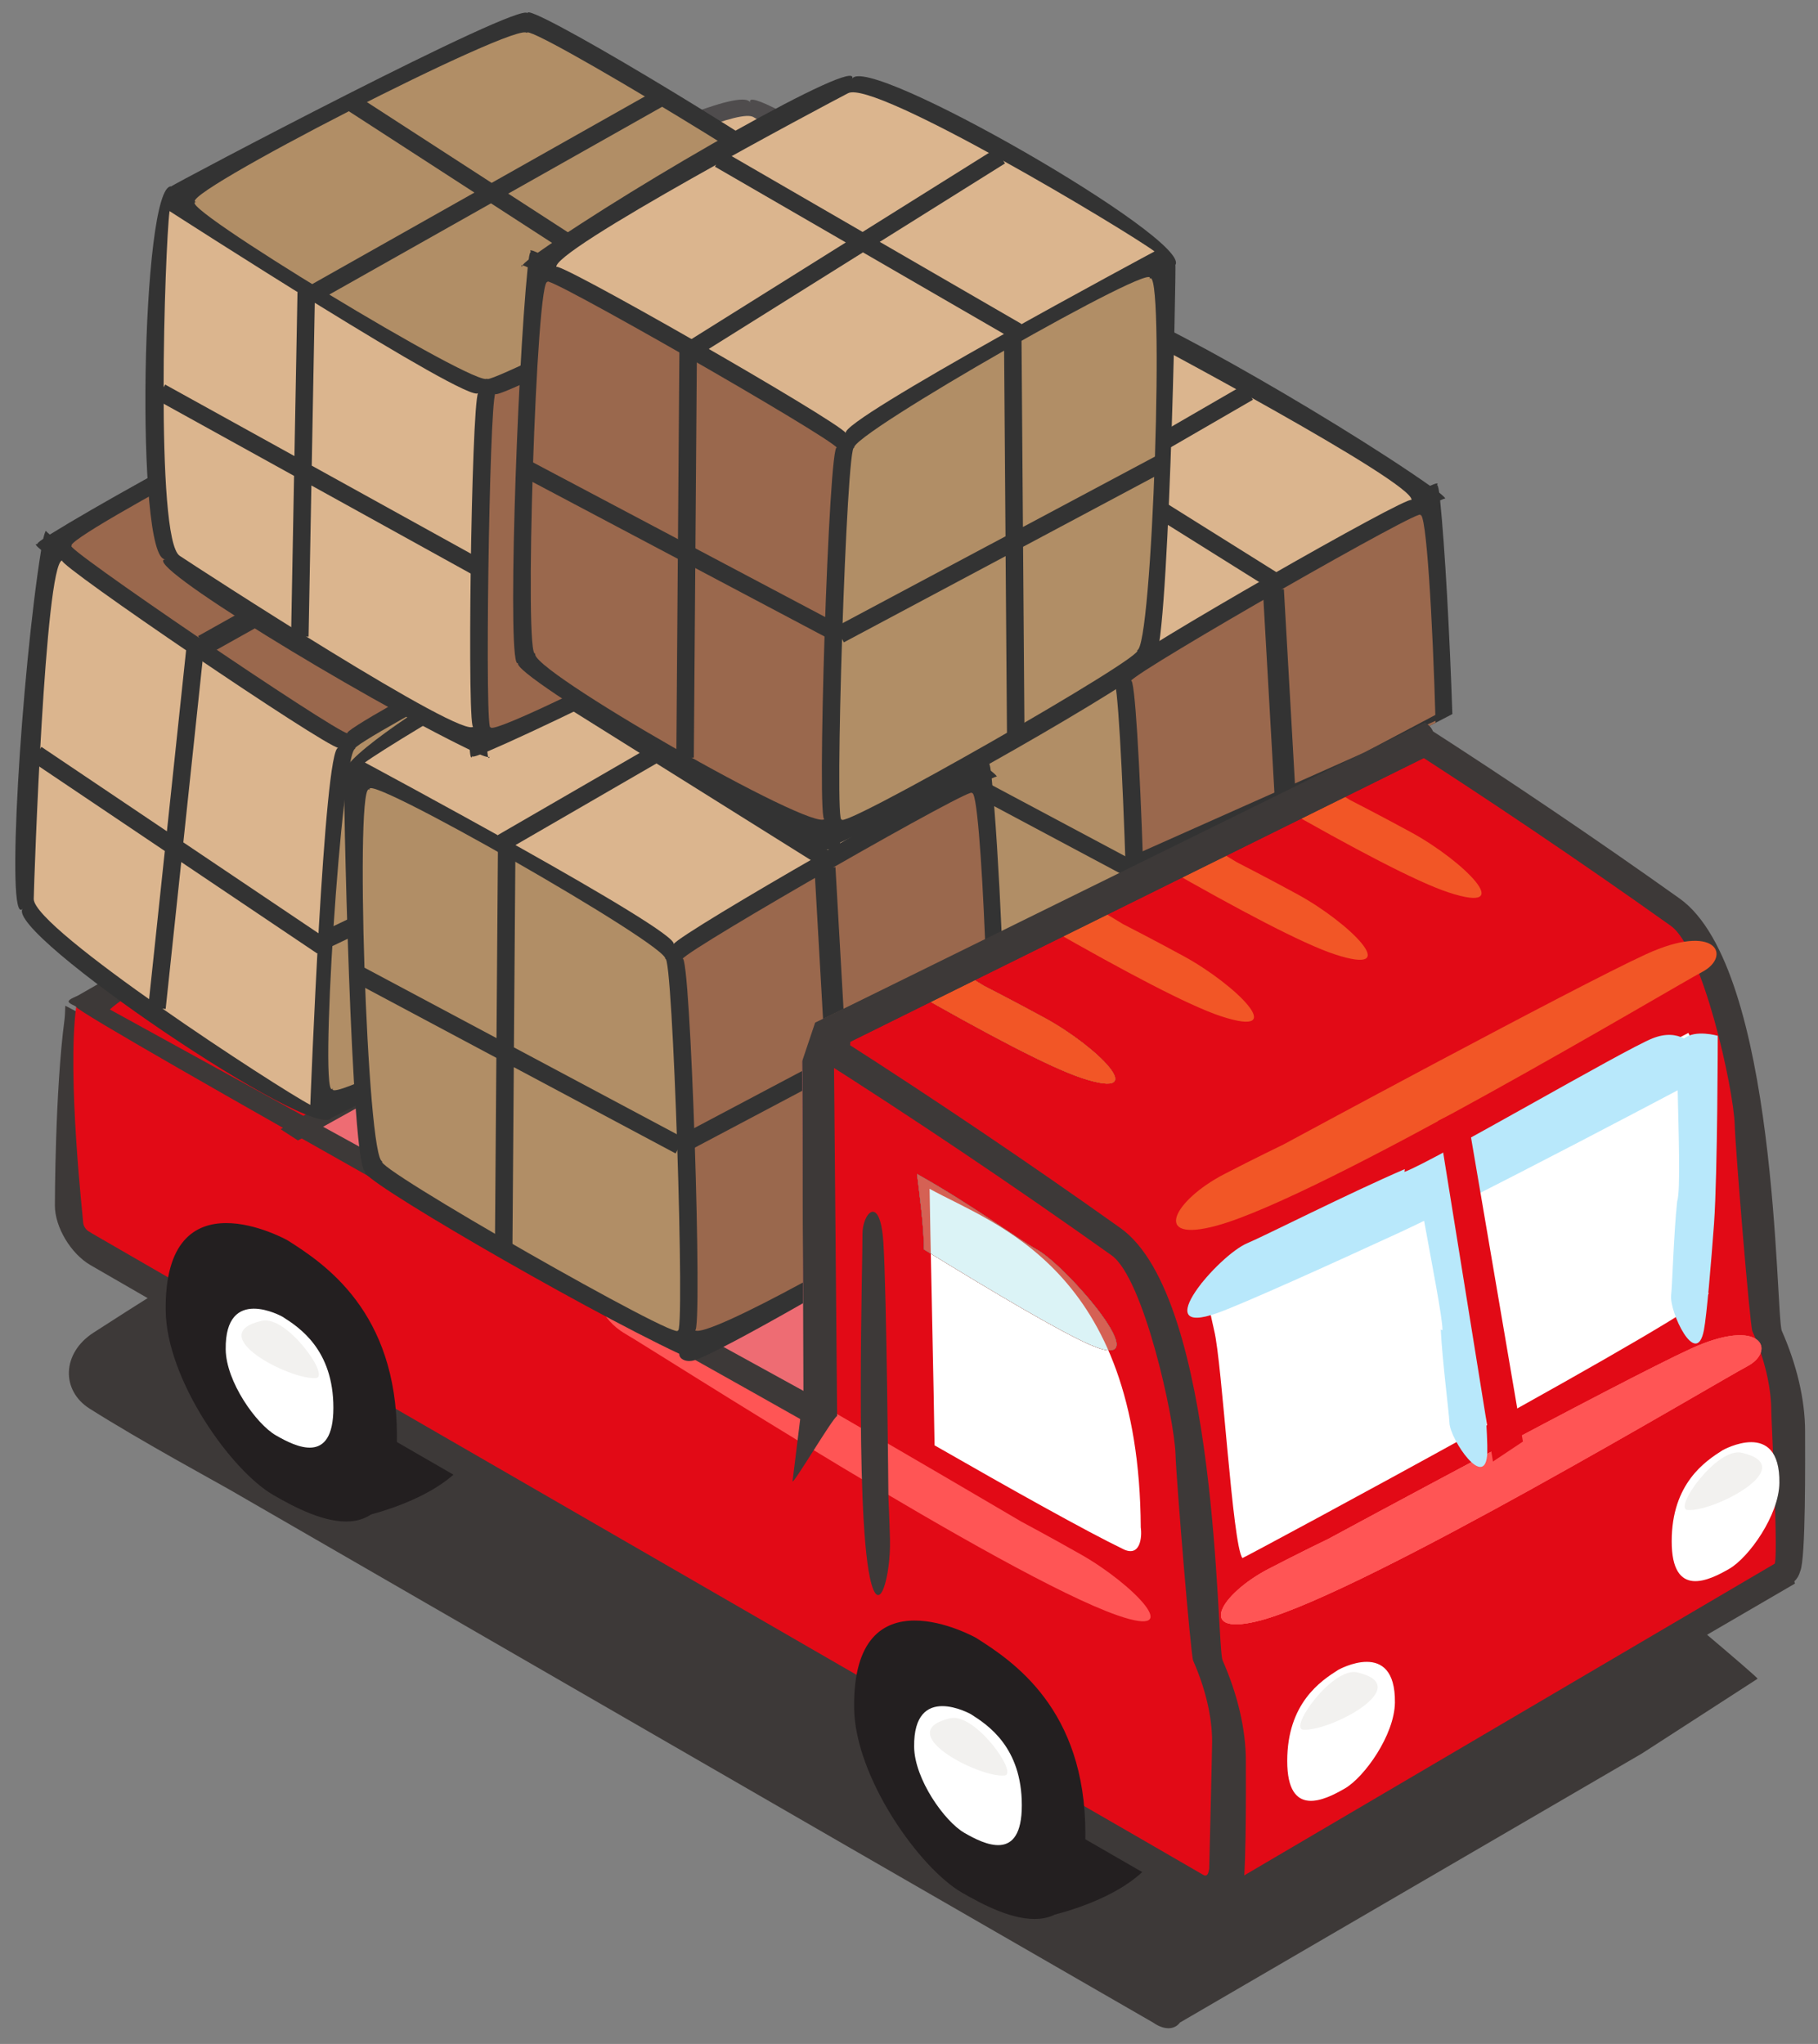 <?xml version="1.0" encoding="UTF-8" standalone="no"?>
<!-- Created with Inkscape (http://www.inkscape.org/) -->
<svg xmlns:dc="http://purl.org/dc/elements/1.1/" xmlns:cc="http://creativecommons.org/ns#" xmlns:rdf="http://www.w3.org/1999/02/22-rdf-syntax-ns#" xmlns:svg="http://www.w3.org/2000/svg" xmlns="http://www.w3.org/2000/svg" xmlns:sodipodi="http://sodipodi.sourceforge.net/DTD/sodipodi-0.dtd" xmlns:inkscape="http://www.inkscape.org/namespaces/inkscape" viewBox="0 0 67.204 75.563" id="svg15286" version="1.1" inkscape:version="0.91+devel+osxmenu r12859" sodipodi:docname="truck.svg">
  <rect x="0" y="0" width="67.204" height="75.563" fill="#808080" stroke="none"/>
  <defs id="defs15288">
    <clipPath id="clipPath40" clipPathUnits="userSpaceOnUse">
      <path style="clip-rule:evenodd" inkscape:connector-curvature="0" id="path42" d="m 1996.657,1990.216 c 1.907,-1.024 8.076,-8.129 3.441,-6.108 -1.915,0.835 -6.221,3.384 -10.617,6.09 -0.038,1.726 -0.303,3.571 -0.452,4.828 3.621,-2.031 6.554,-4.232 7.628,-4.81 z"/>
    </clipPath>
    <clipPath id="clipPath62" clipPathUnits="userSpaceOnUse">
      <path style="clip-rule:evenodd" inkscape:connector-curvature="0" id="path64" d="m 1970.352,1984.818 c -1.535,0.886 -2.425,2.847 -0.293,2.338 l 9.854,-5.172 c 7.043,-4.039 15.772,-9.183 15.772,-9.183 0,0 1.891,-1.008 3.865,-2.131 3.266,-1.859 6.762,-5.422 2.301,-3.873 -7.157,2.486 -29.589,16.918 -31.498,18.02 z"/>
    </clipPath>
    <clipPath id="clipPath72" clipPathUnits="userSpaceOnUse">
      <path style="clip-rule:evenodd" inkscape:connector-curvature="0" id="path74" d="m 2042.124,1982.727 c -1.884,-0.995 -24.292,-14.384 -31.057,-16.231 -4.217,-1.151 -2.75,1.617 0.469,3.288 1.946,1.01 3.796,1.9 3.796,1.9 0,0 18.643,10.083 23.18,12.166 4.537,2.083 5.496,-0.128 3.612,-1.123 z"/>
    </clipPath>
    <clipPath id="clipPath94" clipPathUnits="userSpaceOnUse">
      <path style="clip-rule:evenodd" inkscape:connector-curvature="0" id="path96" d="m 1992.842,2008.316 2.078,-1.261 c 0,0 1.908,-0.975 3.901,-2.063 3.299,-1.801 6.855,-5.303 2.368,-3.832 -2.03,0.666 -6.162,2.853 -11.092,5.675 l 2.745,1.481 z"/>
    </clipPath>
    <clipPath id="clipPath116" clipPathUnits="userSpaceOnUse">
      <path style="clip-rule:evenodd" inkscape:connector-curvature="0" id="path118" d="m 2000.147,2012.258 2.05,-1.244 c 0,0 1.908,-0.975 3.901,-2.063 3.298,-1.801 6.855,-5.303 2.368,-3.832 -2.026,0.664 -6.146,2.845 -11.063,5.658 l 2.744,1.481 z"/>
    </clipPath>
    <clipPath id="clipPath126" clipPathUnits="userSpaceOnUse">
      <path style="clip-rule:evenodd" inkscape:connector-curvature="0" id="path128" d="m 2007.451,2016.2 2.021,-1.227 c 0,0 1.908,-0.975 3.901,-2.063 3.298,-1.801 6.855,-5.303 2.368,-3.832 -2.022,0.663 -6.13,2.836 -11.034,5.641 l 2.743,1.48 z"/>
    </clipPath>
    <clipPath id="clipPath138" clipPathUnits="userSpaceOnUse">
      <path style="clip-rule:evenodd" inkscape:connector-curvature="0" id="path140" d="m 2014.756,2020.143 1.993,-1.21 c 0,0 1.908,-0.975 3.901,-2.063 3.298,-1.801 6.855,-5.303 2.368,-3.832 -2.018,0.662 -6.113,2.827 -11.004,5.625 l 2.742,1.48 z"/>
    </clipPath>
    <clipPath id="clipPath150" clipPathUnits="userSpaceOnUse">
      <path style="clip-rule:evenodd" inkscape:connector-curvature="0" id="path152" d="m 2038.309,1973.536 c -0.931,0.083 1.881,4.029 3.461,3.664 3.826,-0.882 -1.808,-3.812 -3.461,-3.664 z"/>
    </clipPath>
    <clipPath id="clipPath162" clipPathUnits="userSpaceOnUse">
      <path style="clip-rule:evenodd" inkscape:connector-curvature="0" id="path164" d="m 2013.721,1959.486 c -0.931,0.083 1.881,4.029 3.461,3.664 3.826,-0.882 -1.808,-3.812 -3.461,-3.664 z"/>
    </clipPath>
    <clipPath id="clipPath176" clipPathUnits="userSpaceOnUse">
      <path style="clip-rule:evenodd" inkscape:connector-curvature="0" id="path178" d="m 1950.593,1981.976 c -1.653,-0.147 -7.287,2.782 -3.461,3.665 1.58,0.364 4.392,-3.581 3.461,-3.665 z"/>
    </clipPath>
    <clipPath id="clipPath190" clipPathUnits="userSpaceOnUse">
      <path style="clip-rule:evenodd" inkscape:connector-curvature="0" id="path192" d="m 1994.621,1956.553 c -1.653,-0.147 -7.287,2.782 -3.461,3.665 1.58,0.365 4.392,-3.581 3.461,-3.665 z"/>
    </clipPath>
    <clipPath id="clipPath200" clipPathUnits="userSpaceOnUse">
      <path style="clip-rule:evenodd" inkscape:connector-curvature="0" id="path202" d="m 2039.25,2007.954 c -1.884,-0.995 -24.292,-14.384 -31.057,-16.231 -4.217,-1.151 -2.75,1.617 0.469,3.288 1.946,1.01 3.796,1.9 3.796,1.9 0,0 18.643,10.083 23.18,12.166 4.537,2.083 5.496,-0.128 3.612,-1.123 z"/>
    </clipPath>
    <clipPath id="clipPath216" clipPathUnits="userSpaceOnUse">
      <path inkscape:connector-curvature="0" id="path218" d="m 2036.079,2003.707 c 0.837,0.33 1.495,0.254 2.007,-0.012 0.725,0.59 2.154,0.171 2.154,0.171 0,0 -0.01,-8.755 -0.238,-12.006 -0.185,-2.487 -0.467,-5.886 -0.648,-6.82 -0.484,-2.508 -2.227,1.185 -2.096,2.245 0.074,0.597 0.166,3.956 0.384,5.981 0.231,0.693 0.089,4.459 0.034,7.116 -3.098,-1.637 -9.193,-4.84 -13.825,-7.165 0.425,-2.82 1.043,-7.086 1.223,-9.156 0.206,-2.485 0.459,-5.886 0.427,-6.837 -0.086,-2.553 -2.385,0.823 -2.421,1.89 -0.021,0.602 -0.455,3.933 -0.556,5.967 l 0.111,-0.047 c 0.01,0.76 -0.706,4.389 -1.176,6.999 -0.576,-0.28 -1.102,-0.532 -1.566,-0.747 -4.21,-1.94 -9.986,-4.556 -11.66,-5.152 -4.493,-1.599 0.081,3.703 1.919,4.468 1.036,0.431 6.588,3.24 10.072,4.738 l -0.02,-0.179 c 1.97,0.741 14.047,7.826 15.874,8.546 z"/>
    </clipPath>
  </defs>
  <sodipodi:namedview id="base" pagecolor="#ffffff" bordercolor="#666666" borderopacity="1.0" inkscape:pageopacity="0.0" inkscape:pageshadow="2" inkscape:zoom="0.35" inkscape:cx="127" inkscape:cy="142.79626" inkscape:document-units="mm" inkscape:current-layer="layer1" showgrid="false" fit-margin-top="2" fit-margin-left="2" fit-margin-right="2" fit-margin-bottom="2" inkscape:window-width="960" inkscape:window-height="600" inkscape:window-x="0" inkscape:window-y="23" inkscape:window-maximized="0"/>
  <g inkscape:label="Capa 1" inkscape:groupmode="layer" id="layer1" transform="translate(-72.231,-111.052)">
    <g inkscape:export-ydpi="90" inkscape:export-xdpi="90" inkscape:export-filename="/Volumes/Depot/lloc web/img/logo.png" transform="matrix(0.578,0,0,-0.578,-65.553,392.027)" inkscape:label="Sin Título-1" id="g3806">
      <g id="g3808">
        <path inkscape:connector-curvature="0" id="path3811" style="fill:#e20a16;fill-opacity:1;fill-rule:evenodd;stroke:none" d="m 283.842,442.978 c 0.185,0.741 24.435,-13.813 24.435,-13.813 0,0 0.406,0.205 1.006,-0.109 0.6,-0.314 -0.107,-14.664 -0.107,-14.664 l -26.085,14.543 0.751,14.043 z"/>
        <path inkscape:connector-curvature="0" id="path3813" style="fill:#ee6c73;fill-opacity:1;fill-rule:evenodd;stroke:none" d="m 257.499,413.836 c 0.185,0.741 26.035,15.199 26.035,15.199 0,0 11.519,-6.737 12.119,-7.051 0.6,-0.314 -5.368,-26.299 -5.368,-26.299 l -32.785,18.15 z"/>
        <path inkscape:connector-curvature="0" id="path3815" style="fill:#e20a16;fill-opacity:1;fill-rule:evenodd;stroke:none" d="m 244.347,421.799 c 0.185,0.741 37.845,21.91 37.845,21.91 0,0 0.406,0.205 1.006,-0.109 0.6,-0.314 -0.107,-14.664 -0.107,-14.664 l -25.591,-15.099 -13.152,7.963 z"/>
        <path inkscape:connector-curvature="0" id="path3817" style="fill:#3d3938;fill-opacity:1;fill-rule:nonzero;stroke:none" d="m 283.104,444.849 c 0.044,-0.902 -1.008,-0.932 -0.912,-1.141 0.236,-0.852 38.889,-22.603 38.96,-22.553 l 1.993,1.185 -37.853,21.688 -2.188,0.82 z"/>
        <path inkscape:connector-curvature="0" id="path3819" style="fill:#3d3938;fill-opacity:1;fill-rule:nonzero;stroke:none" d="m 258.82,408.762 c 10e-5,-0.821 26.247,-18.563 49.545,-24.637 18.668,-4.866 17.008,16.623 16.875,16.334 -0.063,-0.228 25.689,-21.586 25.546,-21.715 l -7.39,-4.777 -29.553,-17.214 c -0.312,-0.421 -0.881,-0.495 -1.532,-0.118 -0.065,0.037 -0.129,0.078 -0.191,0.122 l -19.282,11.115 -39.805,22.984 c -0.672,0.393 -5.566,3.042 -8.924,5.166 -1.821,1.152 -1.782,3.539 0.245,4.853 5.199,3.371 14.467,9.12 14.467,7.886 z"/>
        <path inkscape:connector-curvature="0" id="path3821" style="fill:#3d3938;fill-opacity:1;fill-rule:nonzero;stroke:none" d="m 317.353,363.965 -32.561,35.656 5.638,-2.959 0,22.034 38.983,21.039 c 5.459,-3.509 11.003,-7.255 16.387,-11.088 6.316,-4.496 6.129,-26.603 6.535,-27.648 0.94,-2.132 1.49,-4.372 1.49,-6.44 10e-5,-1.785 0.05,-8.151 -0.311,-8.937 -0.076,-0.276 -0.206,-0.494 -0.378,-0.649 l 0.041,-0.142 -35.822,-20.865 z"/>
        <path inkscape:connector-curvature="0" id="path3823" style="fill:#e20a16;fill-opacity:1;fill-rule:nonzero;stroke:none" d="m 351.85,386.085 -34.775,-20.437 -29.994,32.772 3.349,-1.758 0,22.034 37.218,20.086 c 5.804,-3.718 11.763,-7.735 17.589,-11.883 2.046,-1.457 4.019,-10.408 4.088,-12.741 0.046,-1.57 0.965,-12.758 1.127,-13.181 0.752,-1.694 1.213,-3.524 1.213,-5.172 0,-0.507 0.49,-9.896 0.185,-9.72 z"/>
        <path inkscape:connector-curvature="0" id="path3825" style="fill:#231f20;fill-opacity:1;fill-rule:evenodd;stroke:none" d="m 305.815,363.656 0.958,6.866 c 0,0 6.067,2.714 6.067,-1.277 0,-3.992 -7.025,-5.588 -7.025,-5.588 z m -43.907,25.547 0.958,6.866 c 0,0 6.067,2.714 6.067,-1.277 0,-3.992 -7.025,-5.588 -7.025,-5.588 z"/>
        <path inkscape:connector-curvature="0" id="path3827" style="fill:#3d3938;fill-opacity:1;fill-rule:nonzero;stroke:none" d="m 242.506,420.905 c 0.025,0.19 0.039,0.493 0.051,0.885 l 47.873,-25.127 0,22.034 1.739,0.939 c 5.958,-3.814 12.022,-7.904 17.866,-12.064 6.316,-4.496 6.129,-26.603 6.535,-27.648 0.94,-2.132 1.49,-4.372 1.49,-6.44 0,-1.785 0.05,-8.151 -0.311,-8.937 -0.251,-0.907 -1.085,-1.199 -2.077,-0.626 -0.078,0.045 -0.155,0.094 -0.231,0.147 l -23.263,13.409 -48.023,27.729 c -1.251,0.732 -2.264,2.43 -2.264,3.804 0,0.159 0.01,7.32 0.615,11.895 z"/>
        <path inkscape:connector-curvature="0" id="path3829" style="fill:#e20a16;fill-opacity:1;fill-rule:nonzero;stroke:none" d="m 290.43,396.662 0,21.971 c 6.26,-3.974 12.729,-8.315 19.043,-12.81 2.046,-1.457 4.019,-10.408 4.088,-12.741 0.046,-1.57 0.965,-12.758 1.127,-13.182 0.752,-1.694 1.213,-3.524 1.213,-5.172 0,-0.507 -0.121,-5.513 -0.186,-8.145 -0.05,-0.229 -0.09,-0.551 -0.396,-0.375 -0.177,0.117 -23.142,13.353 -23.142,13.353 l -47.908,27.663 c -0.092,0.064 -0.158,0.1 -0.224,0.138 -0.192,0.111 -0.348,0.381 -0.348,0.603 0,0.155 -1.036,9.284 -0.445,13.75 0.033,0.246 47.178,-25.055 47.178,-25.055 z"/>
        <path inkscape:connector-curvature="0" id="path3831" style="fill:#ffffff;fill-opacity:1;fill-rule:nonzero;stroke:none" d="m 310.23,387.027 c -2.373,1.146 -7.085,3.781 -12.08,6.645 -0.019,2.161 -0.308,14.994 -0.317,16.408 4.158,-2.3 13.409,-5.072 13.505,-21.662 0.09,-0.621 -0.031,-1.912 -1.109,-1.392 z"/>
        <g id="g3833" clip-path="url(#clipPath40)" transform="translate(-1692,-1584)">
          <path d="m 1996.657,1990.216 c 1.907,-1.024 8.076,-8.129 3.441,-6.108 -1.915,0.835 -6.221,3.384 -10.617,6.09 -0.038,1.726 -0.303,3.571 -0.452,4.828 3.621,-2.031 6.554,-4.232 7.628,-4.81 z" style="fill:#dbf3f6;fill-opacity:1;fill-rule:evenodd;stroke:none" id="path3835" inkscape:connector-curvature="0"/>
          <path d="m 1950.82,1992.762 c 10e-5,-0.821 26.247,-18.563 49.545,-24.637 18.668,-4.866 17.008,16.623 16.875,16.334 -0.063,-0.228 25.689,-21.586 25.546,-21.715 l -7.39,-4.777 -29.553,-17.214 c -0.312,-0.421 -0.881,-0.495 -1.532,-0.118 -0.065,0.037 -0.129,0.078 -0.191,0.122 l -19.282,11.115 -39.805,22.984 c -0.672,0.393 -5.566,3.042 -8.924,5.166 -1.821,1.152 -1.782,3.539 0.245,4.853 5.199,3.371 14.467,9.12 14.467,7.886 z" style="fill:#4f5f5b;fill-opacity:1;fill-rule:nonzero;stroke:none" id="path3837" inkscape:connector-curvature="0"/>
          <path d="m 2009.353,1947.965 -32.561,35.656 5.638,-2.959 0,22.034 38.983,21.039 c 5.459,-3.509 11.003,-7.255 16.387,-11.088 6.316,-4.496 6.129,-26.603 6.535,-27.648 0.94,-2.132 1.49,-4.372 1.49,-6.44 10e-5,-1.785 0.05,-8.151 -0.311,-8.937 -0.076,-0.276 -0.206,-0.494 -0.378,-0.649 l 0.041,-0.142 -35.822,-20.865 z" style="fill:#4f5f5b;fill-opacity:1;fill-rule:nonzero;stroke:none" id="path3839" inkscape:connector-curvature="0"/>
          <path d="m 2043.85,1970.085 -34.775,-20.437 -29.994,32.772 3.349,-1.758 0,22.034 37.218,20.086 c 5.804,-3.718 11.763,-7.735 17.589,-11.883 2.046,-1.457 4.019,-10.408 4.088,-12.741 0.046,-1.57 0.965,-12.758 1.127,-13.181 0.752,-1.694 1.213,-3.524 1.213,-5.172 0,-0.507 0.49,-9.896 0.185,-9.72 z" style="fill:#d56154;fill-opacity:1;fill-rule:nonzero;stroke:none" id="path3841" inkscape:connector-curvature="0"/>
          <path d="m 1934.505,2004.905 c 0.025,0.19 0.039,0.493 0.051,0.885 l 47.873,-25.127 0,22.034 1.739,0.939 c 5.958,-3.814 12.022,-7.904 17.866,-12.064 6.316,-4.496 6.129,-26.603 6.535,-27.648 0.94,-2.132 1.49,-4.372 1.49,-6.44 0,-1.785 0.05,-8.151 -0.311,-8.937 -0.251,-0.907 -1.085,-1.199 -2.077,-0.626 -0.078,0.045 -0.155,0.094 -0.231,0.147 l -23.263,13.409 -48.023,27.729 c -1.251,0.732 -2.264,2.43 -2.264,3.804 0,0.159 0.01,7.32 0.615,11.895 z" style="fill:#4f5f5b;fill-opacity:1;fill-rule:nonzero;stroke:none" id="path3843" inkscape:connector-curvature="0"/>
          <path d="m 1982.429,1980.662 0,21.971 c 6.26,-3.974 12.729,-8.315 19.043,-12.81 2.046,-1.457 4.019,-10.408 4.088,-12.741 0.046,-1.57 0.965,-12.758 1.127,-13.182 0.752,-1.694 1.213,-3.524 1.213,-5.172 0,-0.507 -0.121,-5.513 -0.186,-8.145 -0.05,-0.229 -0.09,-0.551 -0.396,-0.375 -0.177,0.117 -23.142,13.353 -23.142,13.353 l -47.908,27.663 c -0.092,0.064 -0.158,0.1 -0.224,0.138 -0.192,0.111 -0.348,0.381 -0.348,0.603 0,0.155 -1.036,9.284 -0.445,13.75 0.033,0.246 47.178,-25.055 47.178,-25.055 z" style="fill:#d56154;fill-opacity:1;fill-rule:nonzero;stroke:none" id="path3845" inkscape:connector-curvature="0"/>
          <path d="m 2002.23,1971.027 c -2.373,1.146 -7.085,3.781 -12.08,6.645 -0.019,2.161 -0.308,14.994 -0.317,16.408 4.158,-2.3 13.409,-5.072 13.505,-21.662 0.09,-0.621 -0.031,-1.912 -1.109,-1.392 z" style="fill:#dbf3f6;fill-opacity:1;fill-rule:nonzero;stroke:none" id="path3847" inkscape:connector-curvature="0"/>
        </g>
        <g style="fill:#ff5555" id="g3849" clip-path="url(#clipPath62)" transform="translate(-1692,-1584)">
          <path d="m 1970.352,1984.818 c -1.535,0.886 -2.425,2.847 -0.293,2.338 l 9.854,-5.172 c 7.043,-4.039 15.772,-9.183 15.772,-9.183 0,0 1.891,-1.008 3.865,-2.131 3.266,-1.859 6.762,-5.422 2.301,-3.873 -7.157,2.486 -29.589,16.918 -31.498,18.02 z" style="fill:#ff5555;fill-opacity:1;fill-rule:evenodd;stroke:none" id="path3851" inkscape:connector-curvature="0"/>
        </g>
        <g style="fill:#ff5555" id="g3853" clip-path="url(#clipPath72)" transform="translate(-1692,-1584)">
          <path d="m 2042.124,1982.727 c -1.884,-0.995 -24.292,-14.384 -31.057,-16.231 -4.217,-1.151 -2.75,1.617 0.469,3.288 1.946,1.01 3.796,1.9 3.796,1.9 0,0 18.643,10.083 23.18,12.166 4.537,2.083 5.496,-0.128 3.612,-1.123 z" style="fill:#ff5555;fill-opacity:1;fill-rule:evenodd;stroke:none" id="path3855" inkscape:connector-curvature="0"/>
          <path d="m 1950.82,1992.762 c 10e-5,-0.821 26.247,-18.563 49.545,-24.637 18.668,-4.866 17.008,16.623 16.875,16.334 -0.063,-0.228 25.689,-21.586 25.546,-21.715 l -7.39,-4.777 -29.553,-17.214 c -0.312,-0.421 -0.881,-0.495 -1.532,-0.118 -0.065,0.037 -0.129,0.078 -0.191,0.122 l -19.282,11.115 -39.805,22.984 c -0.672,0.393 -5.566,3.042 -8.924,5.166 -1.821,1.152 -1.782,3.539 0.245,4.853 5.199,3.371 14.467,9.12 14.467,7.886 z" style="fill:#ff5555;fill-opacity:1;fill-rule:nonzero;stroke:none" id="path3857" inkscape:connector-curvature="0"/>
          <path d="m 2009.353,1947.965 -32.561,35.656 5.638,-2.959 0,22.034 38.983,21.039 c 5.459,-3.509 11.003,-7.255 16.387,-11.088 6.316,-4.496 6.129,-26.603 6.535,-27.648 0.94,-2.132 1.49,-4.372 1.49,-6.44 10e-5,-1.785 0.05,-8.151 -0.311,-8.937 -0.076,-0.276 -0.206,-0.494 -0.378,-0.649 l 0.041,-0.142 -35.822,-20.865 z" style="fill:#ff5555;fill-opacity:1;fill-rule:nonzero;stroke:none" id="path3859" inkscape:connector-curvature="0"/>
          <path d="m 2043.85,1970.085 -34.775,-20.437 -29.994,32.772 3.349,-1.758 0,22.034 37.218,20.086 c 5.804,-3.718 11.763,-7.735 17.589,-11.883 2.046,-1.457 4.019,-10.408 4.088,-12.741 0.046,-1.57 0.965,-12.758 1.127,-13.181 0.752,-1.694 1.213,-3.524 1.213,-5.172 0,-0.507 0.49,-9.896 0.185,-9.72 z" style="fill:#ff5555;fill-opacity:1;fill-rule:nonzero;stroke:none" id="path3861" inkscape:connector-curvature="0"/>
          <path d="m 1934.505,2004.905 c 0.025,0.19 0.039,0.493 0.051,0.885 l 47.873,-25.127 0,22.034 1.739,0.939 c 5.958,-3.814 12.022,-7.904 17.866,-12.064 6.316,-4.496 6.129,-26.603 6.535,-27.648 0.94,-2.132 1.49,-4.372 1.49,-6.44 0,-1.785 0.05,-8.151 -0.311,-8.937 -0.251,-0.907 -1.085,-1.199 -2.077,-0.626 -0.078,0.045 -0.155,0.094 -0.231,0.147 l -23.263,13.409 -48.023,27.729 c -1.251,0.732 -2.264,2.43 -2.264,3.804 0,0.159 0.01,7.32 0.615,11.895 z" style="fill:#ff5555;fill-opacity:1;fill-rule:nonzero;stroke:none" id="path3863" inkscape:connector-curvature="0"/>
          <path d="m 1982.429,1980.662 0,21.971 c 6.26,-3.974 12.729,-8.315 19.043,-12.81 2.046,-1.457 4.019,-10.408 4.088,-12.741 0.046,-1.57 0.965,-12.758 1.127,-13.182 0.752,-1.694 1.213,-3.524 1.213,-5.172 0,-0.507 -0.121,-5.513 -0.186,-8.145 -0.05,-0.229 -0.09,-0.551 -0.396,-0.375 -0.177,0.117 -23.142,13.353 -23.142,13.353 l -47.908,27.663 c -0.092,0.064 -0.158,0.1 -0.224,0.138 -0.192,0.111 -0.348,0.381 -0.348,0.603 0,0.155 -1.036,9.284 -0.445,13.75 0.033,0.246 47.178,-25.055 47.178,-25.055 z" style="fill:#ff5555;fill-opacity:1;fill-rule:nonzero;stroke:none" id="path3865" inkscape:connector-curvature="0"/>
        </g>
        <path inkscape:connector-curvature="0" id="path3867" style="fill:#ffffff;fill-opacity:1;fill-rule:evenodd;stroke:none" d="m 347.327,417.623 c 0.513,-2.058 -0.319,-13.412 0.319,-14.21 0.547,-0.684 -29.778,-16.986 -29.806,-16.952 -0.639,0.798 -1.295,12.499 -1.808,14.557 -0.172,0.688 -0.374,2.003 -0.798,3.034 l 31.125,15.996 c 0.419,-0.815 0.776,-1.656 0.968,-2.424 z"/>
        <g id="g3869" clip-path="url(#clipPath94)" transform="translate(-1693.6,-1584)">
          <path d="m 1992.842,2008.316 2.078,-1.261 c 0,0 1.908,-0.975 3.901,-2.063 3.299,-1.801 6.855,-5.303 2.368,-3.832 -2.03,0.666 -6.162,2.853 -11.092,5.675 l 2.745,1.481 z" style="fill:#fabd7a;fill-opacity:1;fill-rule:evenodd;stroke:none" id="path3871" inkscape:connector-curvature="0"/>
          <path d="m 1975.842,2026.978 c 0.185,0.741 24.435,-13.813 24.435,-13.813 0,0 0.406,0.205 1.006,-0.109 0.6,-0.314 -0.107,-14.664 -0.107,-14.664 l -26.085,14.543 0.751,14.043 z" style="fill:#f25626;fill-opacity:1;fill-rule:evenodd;stroke:none" id="path3873" inkscape:connector-curvature="0"/>
          <path d="m 1975.104,2028.849 c 0.044,-0.902 -1.008,-0.932 -0.912,-1.141 0.236,-0.852 38.889,-22.603 38.96,-22.553 l 1.993,1.185 -37.853,21.688 -2.188,0.82 z" style="fill:#8b5c32;fill-opacity:1;fill-rule:nonzero;stroke:none" id="path3875" inkscape:connector-curvature="0"/>
          <path d="m 2009.353,1947.965 -32.561,35.656 5.638,-2.959 0,22.034 38.983,21.039 c 5.459,-3.509 11.003,-7.255 16.387,-11.088 6.316,-4.496 6.129,-26.603 6.535,-27.648 0.94,-2.132 1.49,-4.372 1.49,-6.44 10e-5,-1.785 0.05,-8.151 -0.311,-8.937 -0.076,-0.276 -0.206,-0.494 -0.378,-0.649 l 0.041,-0.142 -35.822,-20.865 z" style="fill:#8b5c32;fill-opacity:1;fill-rule:nonzero;stroke:none" id="path3877" inkscape:connector-curvature="0"/>
          <path d="m 2043.85,1970.085 -34.775,-20.437 -29.994,32.772 3.349,-1.758 0,22.034 37.218,20.086 c 5.804,-3.718 11.763,-7.735 17.589,-11.883 2.046,-1.457 4.019,-10.408 4.088,-12.741 0.046,-1.57 0.965,-12.758 1.127,-13.181 0.752,-1.694 1.213,-3.524 1.213,-5.172 0,-0.507 0.49,-9.896 0.185,-9.72 z" style="fill:#f25626;fill-opacity:1;fill-rule:nonzero;stroke:none" id="path3879" inkscape:connector-curvature="0"/>
          <path d="m 1934.505,2004.905 c 0.025,0.19 0.039,0.493 0.051,0.885 l 47.873,-25.127 0,22.034 1.739,0.939 c 5.958,-3.814 12.022,-7.904 17.866,-12.064 6.316,-4.496 6.129,-26.603 6.535,-27.648 0.94,-2.132 1.49,-4.372 1.49,-6.44 0,-1.785 0.05,-8.151 -0.311,-8.937 -0.251,-0.907 -1.085,-1.199 -2.077,-0.626 -0.078,0.045 -0.155,0.094 -0.231,0.147 l -23.263,13.409 -48.023,27.729 c -1.251,0.732 -2.264,2.43 -2.264,3.804 0,0.159 0.01,7.32 0.615,11.895 z" style="fill:#8b5c32;fill-opacity:1;fill-rule:nonzero;stroke:none" id="path3881" inkscape:connector-curvature="0"/>
          <path d="m 1982.429,1980.662 0,21.971 c 6.26,-3.974 12.729,-8.315 19.043,-12.81 2.046,-1.457 4.019,-10.408 4.088,-12.741 0.046,-1.57 0.965,-12.758 1.127,-13.182 0.752,-1.694 1.213,-3.524 1.213,-5.172 0,-0.507 -0.121,-5.513 -0.186,-8.145 -0.05,-0.229 -0.09,-0.551 -0.396,-0.375 -0.177,0.117 -23.142,13.353 -23.142,13.353 l -47.908,27.663 c -0.092,0.064 -0.158,0.1 -0.224,0.138 -0.192,0.111 -0.348,0.381 -0.348,0.603 0,0.155 -1.036,9.284 -0.445,13.75 0.033,0.246 47.178,-25.055 47.178,-25.055 z" style="fill:#f25626;fill-opacity:1;fill-rule:nonzero;stroke:none" id="path3883" inkscape:connector-curvature="0"/>
        </g>
        <g style="fill:#f25626;fill-opacity:1" id="g3885" clip-path="url(#clipPath116)" transform="translate(-1692,-1584)">
          <path d="m 2000.147,2012.258 2.05,-1.244 c 0,0 1.908,-0.975 3.901,-2.063 3.298,-1.801 6.855,-5.303 2.368,-3.832 -2.026,0.664 -6.146,2.845 -11.063,5.658 l 2.744,1.481 z" style="fill:#f25626;fill-opacity:1;fill-rule:evenodd;stroke:none" id="path3887" inkscape:connector-curvature="0"/>
        </g>
        <g style="fill:#f25626;fill-opacity:1" id="g3889" clip-path="url(#clipPath126)" transform="translate(-1692,-1584)">
          <path d="m 2007.451,2016.2 2.021,-1.227 c 0,0 1.908,-0.975 3.901,-2.063 3.298,-1.801 6.855,-5.303 2.368,-3.832 -2.022,0.663 -6.13,2.836 -11.034,5.641 l 2.743,1.48 z" style="fill:#f25626;fill-opacity:1;fill-rule:evenodd;stroke:none" id="path3891" inkscape:connector-curvature="0"/>
        </g>
        <path inkscape:connector-curvature="0" id="path3893" style="fill:#3d3938;fill-opacity:1;fill-rule:evenodd;stroke:none" d="m 293.54,407.161 c -0.023,1.331 1.124,2.663 1.335,-0.489 0.212,-3.152 0.325,-16.372 0.325,-16.372 0,0 0.066,-1.293 0.099,-2.665 0.054,-2.27 -0.704,-5.19 -1.29,-2.397 -0.94,4.481 -0.446,20.592 -0.469,21.924 z"/>
        <g style="fill:#f25626;fill-opacity:1" id="g3895" clip-path="url(#clipPath138)" transform="translate(-1692,-1584)">
          <path d="m 2014.756,2020.143 1.993,-1.21 c 0,0 1.908,-0.975 3.901,-2.063 3.298,-1.801 6.855,-5.303 2.368,-3.832 -2.018,0.662 -6.113,2.827 -11.004,5.625 l 2.742,1.48 z" style="fill:#f25626;fill-opacity:1;fill-rule:evenodd;stroke:none" id="path3897" inkscape:connector-curvature="0"/>
        </g>
        <path inkscape:connector-curvature="0" id="path3899" style="fill:#ffffff;fill-opacity:1;fill-rule:evenodd;stroke:none" d="m 348.553,393.362 c 0,0 3.68,2.064 3.627,-2.094 -0.026,-2.063 -1.945,-4.766 -3.207,-5.494 -1.262,-0.729 -3.68,-1.943 -3.68,1.76 1e-4,3.703 2.156,5.13 3.26,5.828 z"/>
        <g id="g3901" clip-path="url(#clipPath150)" transform="translate(-1692,-1584)">
          <path d="m 2038.309,1973.536 c -0.931,0.083 1.881,4.029 3.461,3.664 3.826,-0.882 -1.808,-3.812 -3.461,-3.664 z" style="fill:#f2f1ef;fill-opacity:1;fill-rule:evenodd;stroke:none" id="path3903" inkscape:connector-curvature="0"/>
        </g>
        <path inkscape:connector-curvature="0" id="path3905" style="fill:#ffffff;fill-opacity:1;fill-rule:evenodd;stroke:none" d="m 323.965,379.311 c 0,0 3.68,2.064 3.627,-2.094 -0.026,-2.063 -1.945,-4.766 -3.207,-5.495 -1.262,-0.729 -3.68,-1.943 -3.68,1.76 10e-5,3.703 2.156,5.13 3.26,5.828 z"/>
        <g id="g3907" clip-path="url(#clipPath162)" transform="translate(-1692,-1584)">
          <path d="m 2013.721,1959.486 c -0.931,0.083 1.881,4.029 3.461,3.664 3.826,-0.882 -1.808,-3.812 -3.461,-3.664 z" style="fill:#f2f1ef;fill-opacity:1;fill-rule:evenodd;stroke:none" id="path3909" inkscape:connector-curvature="0"/>
        </g>
        <path inkscape:connector-curvature="0" id="path3911" style="fill:#231f20;fill-opacity:1;fill-rule:evenodd;stroke:none" d="m 256.766,406.788 c 2.371,-1.499 7,-4.563 7,-12.515 2e-4,-7.952 -5.193,-5.345 -7.902,-3.78 -2.709,1.565 -6.831,7.369 -6.887,11.798 -0.113,8.93 7.789,4.497 7.789,4.497 z"/>
        <path inkscape:connector-curvature="0" id="path3913" style="fill:#ffffff;fill-opacity:1;fill-rule:evenodd;stroke:none" d="m 256.442,401.901 c 1.104,-0.698 3.26,-2.125 3.26,-5.828 1e-4,-3.703 -2.418,-2.489 -3.68,-1.76 -1.262,0.729 -3.181,3.432 -3.207,5.494 -0.053,4.159 3.627,2.094 3.627,2.094 z"/>
        <g id="g3915" clip-path="url(#clipPath176)" transform="translate(-1692,-1584)">
          <path d="m 1950.593,1981.976 c -1.653,-0.147 -7.287,2.782 -3.461,3.665 1.58,0.364 4.392,-3.581 3.461,-3.665 z" style="fill:#f2f1ef;fill-opacity:1;fill-rule:evenodd;stroke:none" id="path3917" inkscape:connector-curvature="0"/>
        </g>
        <path inkscape:connector-curvature="0" id="path3919" style="fill:#231f20;fill-opacity:1;fill-rule:evenodd;stroke:none" d="m 300.795,381.365 c 2.371,-1.499 7,-4.563 7,-12.515 3e-4,-7.952 -5.193,-5.345 -7.902,-3.78 -2.709,1.565 -6.831,7.369 -6.887,11.798 -0.113,8.93 7.789,4.497 7.789,4.497 z"/>
        <path inkscape:connector-curvature="0" id="path3921" style="fill:#ffffff;fill-opacity:1;fill-rule:evenodd;stroke:none" d="m 300.471,376.478 c 1.104,-0.698 3.26,-2.125 3.26,-5.828 0,-3.703 -2.418,-2.489 -3.68,-1.76 -1.262,0.729 -3.181,3.432 -3.207,5.495 -0.053,4.159 3.627,2.094 3.627,2.094 z"/>
        <g id="g3923" clip-path="url(#clipPath190)" transform="translate(-1692,-1584)">
          <path d="m 1994.621,1956.553 c -1.653,-0.147 -7.287,2.782 -3.461,3.665 1.58,0.365 4.392,-3.581 3.461,-3.665 z" style="fill:#f2f1ef;fill-opacity:1;fill-rule:evenodd;stroke:none" id="path3925" inkscape:connector-curvature="0"/>
        </g>
        <g style="fill:#f25626;fill-opacity:1" id="g3927" clip-path="url(#clipPath200)" transform="translate(-1692,-1584)">
          <path d="m 2039.25,2007.954 c -1.884,-0.995 -24.292,-14.384 -31.057,-16.231 -4.217,-1.151 -2.75,1.617 0.469,3.288 1.946,1.01 3.796,1.9 3.796,1.9 0,0 18.643,10.083 23.18,12.166 4.537,2.083 5.496,-0.128 3.612,-1.123 z" style="fill:#f25626;fill-opacity:1;fill-rule:evenodd;stroke:none" id="path3929" inkscape:connector-curvature="0"/>
        </g>
        <path inkscape:connector-curvature="0" id="path3931" style="fill:#3d3938;fill-opacity:1;fill-rule:nonzero;stroke:none" d="m 291.845,419.03 -1.335,1.669 39.011,19.209 c 0.296,-0.192 0.814,-0.679 0.413,-1.445 -0.091,-0.271 -0.232,-0.483 -0.412,-0.629 l 0.033,-0.144 -37.71,-18.66 z"/>
        <path inkscape:connector-curvature="0" id="path3933" style="fill:#3d3938;fill-opacity:1;fill-rule:nonzero;stroke:none" d="m 289.689,418.314 0.501,1.52 1.517,-0.34 0.212,-23.941 c -0.311,-0.166 -2.812,-4.409 -2.852,-4.181 l 0.697,5.657 -0.075,21.285 z"/>
        <path inkscape:connector-curvature="0" id="path3935" style="fill:#3d3938;fill-opacity:1;fill-rule:nonzero;stroke:none" d="m 289.842,419.447 c 0,0.83 0.654,1.502 1.46,1.502 0.806,0 1.46,-0.672 1.46,-1.502 0,-0.83 -0.654,-1.502 -1.46,-1.502 -0.806,0 -1.46,0.672 -1.46,1.502 z"/>
        <g id="g3937" clip-path="url(#clipPath216)" transform="translate(-1692,-1584)">
          <path d="m 2036.079,2003.707 c 0.837,0.33 1.495,0.254 2.007,-0.012 0.725,0.59 2.154,0.171 2.154,0.171 0,0 -0.01,-8.755 -0.238,-12.006 -0.185,-2.487 -0.467,-5.886 -0.648,-6.82 -0.484,-2.508 -2.227,1.185 -2.096,2.245 0.074,0.597 0.166,3.956 0.384,5.981 0.231,0.693 0.089,4.459 0.034,7.116 -3.098,-1.637 -9.193,-4.84 -13.825,-7.165 0.425,-2.82 1.043,-7.086 1.223,-9.156 0.206,-2.485 0.459,-5.886 0.427,-6.837 -0.086,-2.553 -2.385,0.823 -2.421,1.89 -0.021,0.602 -0.455,3.933 -0.556,5.967 l 0.111,-0.047 c 0.01,0.76 -0.706,4.389 -1.176,6.999 -0.576,-0.28 -1.102,-0.532 -1.566,-0.747 -4.21,-1.94 -9.986,-4.556 -11.66,-5.152 -4.493,-1.599 0.081,3.703 1.919,4.468 1.036,0.431 6.588,3.24 10.072,4.738 l -0.02,-0.179 c 1.97,0.741 14.047,7.826 15.874,8.546 z" style="fill:#b8e8fb;fill-opacity:1;fill-rule:nonzero;stroke:none" id="path3939" inkscape:connector-curvature="0"/>
        </g>
        <path inkscape:connector-curvature="0" id="path3941" style="fill:#e20a16;fill-opacity:1;fill-rule:evenodd;stroke:none" d="m 330.352,414.426 3.51,-21.79 1.916,1.277 -3.651,21.401 -1.775,-0.888 z"/>
        <path inkscape:connector-curvature="0" id="path3943" style="fill:#3d3938;fill-opacity:1;fill-rule:nonzero;stroke:none" d="m 243.252,421.717 c 0.117,-0.544 41.202,-23.453 47.033,-26.773 0.74,-0.421 0,1.924 0,1.924 l -46.634,25.647 c 0,0 -0.753,-0.208 -0.871,-0.417 -0.089,-0.157 0.442,-0.314 0.472,-0.381 z"/>
        <path inkscape:connector-curvature="0" id="path3945" style="fill:#3d3938;fill-opacity:1;fill-rule:nonzero;stroke:none" d="m 283.233,444.849 c -0.044,-0.902 0.06,-1.041 -0.036,-1.25 -0.236,-0.852 -39.19,-21.477 -38.012,-22.444 l -1.993,1.185 37.853,21.688 2.188,0.82 z"/>
        <path inkscape:connector-curvature="0" id="path3947" style="fill:#3d3938;fill-opacity:1;fill-rule:nonzero;stroke:none" d="m 283.882,443.255 c 0.462,-0.512 0.626,-8.69 0.407,-13.346 -0.051,-1.078 -1.198,-0.975 -1.198,-0.975 l -0.512,0.362 0.036,14.661 c 0,0 1.145,-0.514 1.267,-0.702 z"/>
        <path inkscape:connector-curvature="0" id="path3949" style="fill:#3d3938;fill-opacity:1;fill-rule:nonzero;stroke:none" d="m 283.985,430.387 c -0.028,-0.903 -0.081,-1.581 -0.174,-1.792 -0.221,-0.856 -26.307,-15.468 -26.379,-15.42 l -1.106,0.716 26.187,15.329 1.472,1.167 z"/>
        <path inkscape:connector-curvature="0" id="path3951" style="fill:#3d3938;fill-opacity:1;fill-rule:nonzero;stroke:none" d="m 283.089,429.536 c 0.681,0.108 7.38,-4.031 13.675,-7.182 0.876,-0.63 -1.905,-0.69 -1.905,-0.69 l -12.827,6.96 c 0,0 0.833,0.911 1.057,0.911 z"/>
        <path inkscape:connector-curvature="0" id="path3953" style="fill:#4f4c4d;fill-opacity:1;fill-rule:nonzero;stroke:none" d="m 306.447,466.431 c 0.339,-6.882 -0.029,-26.135 -0.712,-25.297 0.598,-0.734 -17.849,-10.245 -20.191,-10.863 -0.581,-0.15 -1.014,0.136 -0.976,0.455 -6.337,3.399 -20.372,12.582 -19.43,12.691 -0.941,-0.108 -0.106,25.434 -0.045,25.334 -1.005,1.661 20.564,12.612 21.27,10.792 -0.635,1.638 13.316,-7.299 19.489,-12.149 0.405,0.161 0.589,0.186 0.429,0.011 0.055,0.06 0.099,-0.108 0.132,-0.473 0.193,-0.171 0.318,-0.303 0.37,-0.391 -0.069,-0.011 -0.184,-0.049 -0.337,-0.109 z"/>
        <path inkscape:connector-curvature="0" id="path3955" style="fill:#9a684d;fill-opacity:1;fill-rule:evenodd;stroke:none" d="m 285.65,432.177 c 0.493,-0.326 0.991,24.46 0.439,23.76 0.559,0.709 19.8,10.426 19.028,9.604 0.772,0.822 0.253,-24.632 -0.459,-23.734 0.705,-0.889 -18.162,-10.429 -19.008,-9.63 z"/>
        <path inkscape:connector-curvature="0" id="path3957" style="fill:#b18e66;fill-opacity:1;fill-rule:evenodd;stroke:none" d="m 284.542,432.245 c 0.457,-1.01 -19.285,11.67 -18.282,11.768 -1.003,-0.098 -0.494,25.356 0.45,23.733 -0.943,1.623 18.8,-11.058 18.283,-11.768 0.517,0.711 0.01,-24.743 -0.45,-23.733 z"/>
        <path inkscape:connector-curvature="0" id="path3959" style="fill:#dbb58e;fill-opacity:1;fill-rule:evenodd;stroke:none" d="m 304.623,466.551 c -0.118,0.388 -18.523,-8.914 -19.05,-9.643 0.539,0.746 -19.106,12.637 -19.106,12.637 1.865,1.236 18.448,10.04 20.098,9.083 1.137,-0.66 18.296,-10.964 18.058,-12.077 z"/>
        <path inkscape:connector-curvature="0" id="path3961" style="fill:#333333;fill-opacity:1;fill-rule:nonzero;stroke:none" d="m 285.324,444.649 20.406,9.47 0.471,-1.016 -20.676,-9.595 -0.236,0.508 -0.289,-0.479 -10.044,6.052 -0.692,-11.525 -1.118,0.067 0.727,12.11 -9.004,5.425 0.578,0.959 8.502,-5.123 0.778,12.97 9.322,4.763 -7.736,5.428 0.643,0.916 8.221,-5.768 9.14,4.671 0.509,-0.997 -8.613,-4.401 9.627,-6.755 -0.643,-0.916 -10.112,7.095 -9.28,-4.742 -0.775,-12.916 10.291,-6.201 z"/>
        <path inkscape:connector-curvature="0" id="path3963" style="fill:#333333;fill-opacity:1;fill-rule:nonzero;stroke:none" d="m 294.828,461.237 1.343,0.05 0.116,-25.837 -1.343,-0.05 -0.116,25.837 z"/>
        <path inkscape:connector-curvature="0" id="path3965" style="fill:#333333;fill-opacity:1;fill-rule:nonzero;stroke:none" d="m 330.483,454.111 c 0.311,-3.053 0.611,-8.564 0.783,-13.668 -1.682,-0.881 -2.887,-1.485 -2.97,-1.431 l -30.566,-14.814 c -4.345,2.524 -7.764,4.689 -7.294,4.769 -0.934,-0.158 -1.437,25.394 -1.371,25.297 -1.09,1.606 19.876,13.671 20.677,11.89 -0.72,1.603 13.68,-6.592 20.098,-11.112 0.396,0.181 0.579,0.217 0.428,0.033 0.052,0.063 0.104,-0.103 0.156,-0.466 0.201,-0.161 0.334,-0.286 0.39,-0.371 -0.069,-0.014 -0.182,-0.058 -0.331,-0.127 z"/>
        <path inkscape:connector-curvature="0" id="path3967" style="fill:#9a684d;fill-opacity:1;fill-rule:evenodd;stroke:none" d="m 311.488,430.866 c -0.201,6.061 -0.529,12.064 -0.786,11.7 0.521,0.737 19.227,11.448 18.499,10.586 0.392,0.464 0.808,-6.691 0.992,-13.266 -1.103,-0.566 -1.833,-0.916 -1.897,-0.874 l -16.808,-8.146 z"/>
        <path inkscape:connector-curvature="0" id="path3969" style="fill:#b18e66;fill-opacity:1;fill-rule:evenodd;stroke:none" d="m 299.007,424.817 c -4.231,2.455 -7.921,4.737 -7.483,4.803 -0.997,-0.15 -1.82,25.295 -0.793,23.724 -1.027,1.571 19.352,-10.059 18.873,-10.795 0.243,0.374 0.575,-5.988 0.776,-12.22 l -11.373,-5.512 z"/>
        <path inkscape:connector-curvature="0" id="path3971" style="fill:#dbb58e;fill-opacity:1;fill-rule:evenodd;stroke:none" d="m 328.655,454.135 c -0.138,0.381 -18.031,-9.871 -18.519,-10.627 0.499,0.773 -19.741,11.62 -19.741,11.62 1.798,1.331 17.897,10.992 19.595,10.122 1.17,-0.599 18.845,-9.991 18.665,-11.115 z"/>
        <path inkscape:connector-curvature="0" id="path3973" style="fill:#333333;fill-opacity:1;fill-rule:nonzero;stroke:none" d="m 310.529,431.253 20.223,9.01 0.183,0.525 -11.131,-5.892 -9.184,-4.451 -0.249,-0.121 -0.251,-0.122 -10.202,5.441 -0.079,-10.424 -1.124,-0.545 0.088,11.563 -9.276,4.947 0.527,0.988 8.758,-4.671 0.099,12.993 9.06,5.245 -8.01,5.016 0.594,0.949 8.512,-5.33 8.883,5.143 0.561,-0.969 -8.371,-4.846 9.968,-6.242 -0.594,-0.949 -10.47,6.556 -9.019,-5.221 -0.098,-12.939 10.602,-5.654 z"/>
        <path inkscape:connector-curvature="0" id="path3975" style="fill:#333333;fill-opacity:1;fill-rule:nonzero;stroke:none" d="m 319.152,448.316 1.339,0.12 0.731,-12.852 -1.31,-0.635 -0.76,13.367 z"/>
        <path inkscape:connector-curvature="0" id="path3977" style="fill:#333333;fill-opacity:1;fill-rule:nonzero;stroke:none" d="m 241.567,451.925 c 5.855,3.633 22.872,12.645 22.47,11.641 0.352,0.879 17.613,-10.644 19.289,-12.393 0.413,-0.436 0.373,-0.953 0.076,-1.074 0.1,-7.191 -1.128,-23.918 -1.68,-23.146 0.551,-0.77 -22.194,-12.423 -22.136,-12.322 -0.966,-1.684 -21,11.872 -19.751,13.372 -1.124,-1.35 -0.072,15.185 1.177,22.936 -0.336,0.276 -0.449,0.425 -0.217,0.37 -0.079,0.019 0.047,0.138 0.35,0.344 0.056,0.252 0.111,0.425 0.163,0.513 0.043,-0.055 0.132,-0.138 0.259,-0.242 z"/>
        <path inkscape:connector-curvature="0" id="path3979" style="fill:#9a684d;fill-opacity:1;fill-rule:evenodd;stroke:none" d="m 281.608,450.342 c 0.047,0.589 -21.873,-10.992 -20.994,-11.135 -0.891,0.145 -18.718,12.263 -17.624,11.987 -1.093,0.277 21.421,12.164 20.98,11.105 0.436,1.048 17.926,-10.829 17.638,-11.957 z"/>
        <path inkscape:connector-curvature="0" id="path3981" style="fill:#b18e66;fill-opacity:1;fill-rule:evenodd;stroke:none" d="m 282.087,449.34 c 0.662,0.89 -0.857,-22.526 -1.429,-21.696 0.572,-0.83 -21.937,-12.724 -20.975,-11.113 -0.962,-1.611 0.557,21.804 1.429,21.696 -0.872,0.108 21.637,12.002 20.975,11.113 z"/>
        <path inkscape:connector-curvature="0" id="path3983" style="fill:#dbb58e;fill-opacity:1;fill-rule:evenodd;stroke:none" d="m 242.347,450.272 c -0.282,-0.292 16.776,-11.88 17.669,-11.987 -0.914,0.11 -1.79,-22.837 -1.79,-22.837 -1.985,1.032 -17.725,11.268 -17.688,13.175 0.026,1.315 0.719,21.318 1.808,21.649 z"/>
        <path inkscape:connector-curvature="0" id="path3985" style="fill:#333333;fill-opacity:1;fill-rule:nonzero;stroke:none" d="m 270.859,444.01 -18.175,13.257 0.66,0.905 18.416,-13.432 -0.33,-0.452 0.559,-0.02 -0.424,-11.719 10.415,4.982 0.483,-1.01 -10.944,-5.235 -0.38,-10.505 -1.119,0.041 0.359,9.92 -11.721,-5.607 -8.686,5.844 -0.997,-9.398 -1.113,0.118 1.059,9.987 -8.516,5.73 0.625,0.929 8.025,-5.4 1.24,11.695 1.113,-0.118 -1.303,-12.284 8.646,-5.817 11.672,5.584 0.434,12.007 z"/>
        <path inkscape:connector-curvature="0" id="path3987" style="fill:#333333;fill-opacity:1;fill-rule:nonzero;stroke:none" d="m 251.743,444.281 -0.695,1.151 22.541,12.627 0.695,-1.151 -22.541,-12.627 z"/>
        <path inkscape:connector-curvature="0" id="path3989" style="fill:#333333;fill-opacity:1;fill-rule:nonzero;stroke:none" d="m 301.804,436.328 c 0.234,-2.298 0.462,-5.988 0.634,-9.849 l -11.928,-5.781 -0.836,-2.486 0.063,-15.449 c -3.261,-1.863 -6.088,-3.374 -6.914,-3.639 -0.573,-0.18 -1.02,0.082 -0.998,0.403 -6.506,3.063 -21.003,11.498 -20.067,11.656 -0.934,-0.158 -1.437,25.394 -1.371,25.297 -1.09,1.606 19.876,13.671 20.677,11.89 -0.72,1.602 13.68,-6.592 20.098,-11.112 0.396,0.181 0.579,0.217 0.428,0.033 0.052,0.063 0.104,-0.103 0.156,-0.466 0.201,-0.161 0.334,-0.286 0.39,-0.371 -0.069,-0.014 -0.182,-0.058 -0.331,-0.127 z"/>
        <path inkscape:connector-curvature="0" id="path3991" style="fill:#9a684d;fill-opacity:1;fill-rule:evenodd;stroke:none" d="m 282.829,401.032 c 0.509,-0.3 -0.291,24.478 -0.805,23.751 0.521,0.737 19.227,11.448 18.499,10.586 0.315,0.373 0.646,-4.183 0.859,-9.401 l -10.872,-5.269 -0.836,-2.486 0.057,-14.126 c -3.517,-1.91 -6.554,-3.35 -6.902,-3.054 z"/>
        <path inkscape:connector-curvature="0" id="path3993" style="fill:#b18e66;fill-opacity:1;fill-rule:evenodd;stroke:none" d="m 281.718,401.042 c 0.509,-0.985 -19.87,10.645 -18.873,10.795 -0.997,-0.15 -1.82,25.295 -0.793,23.724 -1.027,1.571 19.353,-10.059 18.873,-10.795 0.479,0.737 1.303,-24.709 0.793,-23.724 z"/>
        <path inkscape:connector-curvature="0" id="path3995" style="fill:#dbb58e;fill-opacity:1;fill-rule:evenodd;stroke:none" d="m 299.976,436.352 c -0.138,0.381 -18.031,-9.871 -18.519,-10.627 0.499,0.773 -19.741,11.62 -19.741,11.62 1.798,1.331 17.897,10.992 19.596,10.122 1.17,-0.599 18.845,-9.991 18.665,-11.115 z"/>
        <path inkscape:connector-curvature="0" id="path3997" style="fill:#333333;fill-opacity:1;fill-rule:nonzero;stroke:none" d="m 281.849,413.47 7.826,4.143 0.01,-1.264 -7.571,-4.008 -0.262,0.495 -0.264,-0.494 -10.347,5.518 -0.088,-11.545 -1.12,0.01 0.092,12.131 -9.276,4.947 0.527,0.988 8.758,-4.671 0.098,12.993 9.06,5.245 -8.01,5.016 0.594,0.949 8.512,-5.33 8.883,5.143 0.561,-0.969 -8.371,-4.846 9.968,-6.242 -0.594,-0.949 -10.47,6.556 -9.019,-5.221 -0.098,-12.939 10.602,-5.654 z"/>
        <path inkscape:connector-curvature="0" id="path3999" style="fill:#333333;fill-opacity:1;fill-rule:nonzero;stroke:none" d="m 290.473,430.533 1.339,0.12 0.516,-9.073 -1.31,-0.635 -0.545,9.588 z"/>
        <path inkscape:connector-curvature="0" id="path4001" style="fill:#3d3938;fill-opacity:1;fill-rule:nonzero;stroke:none" d="m 291.845,419.03 -1.335,1.669 39.011,19.209 c 0.296,-0.192 0.814,-0.679 0.413,-1.445 -0.091,-0.271 -0.232,-0.483 -0.412,-0.629 l 0.033,-0.144 -37.71,-18.66 z"/>
        <path inkscape:connector-curvature="0" id="path4003" style="fill:#333333;fill-opacity:1;fill-rule:nonzero;stroke:none" d="m 272.125,485.261 c -0.316,0.895 14.09,-7.694 19.923,-11.9 0.27,0.174 0.716,-0.09 0.836,-0.678 0.471,-2.376 0.01,-23.125 -0.912,-22.909 1.052,-0.246 -16.09,-9.017 -22.424,-11.729 0.013,-0.164 0.029,-0.284 0.05,-0.351 0.059,0 0.094,0.01 0.104,0.034 -0.043,-0.119 -0.077,-0.123 -0.104,-0.034 -0.102,0.01 -0.276,0.063 -0.514,0.161 -0.343,-0.131 -0.513,-0.165 -0.483,-0.089 -0.088,-0.221 -0.145,-0.044 -0.179,0.39 -7.064,3.422 -21.213,12.044 -19.462,12.191 -1.945,-0.163 -1.558,24.024 0.375,23.849 -0.117,0.011 22.474,11.958 22.79,11.065 z"/>
        <path inkscape:connector-curvature="0" id="path4005" style="fill:#9a684d;fill-opacity:1;fill-rule:evenodd;stroke:none" d="m 291.187,471.759 c 1.128,0 -21.523,-11.63 -21.131,-10.816 -0.392,-0.813 -0.691,-22.366 -0.29,-21.312 -0.401,-1.054 22.25,10.57 21.131,10.816 1.119,-0.246 1.418,21.307 0.29,21.312 z"/>
        <path inkscape:connector-curvature="0" id="path4007" style="fill:#b18e66;fill-opacity:1;fill-rule:evenodd;stroke:none" d="m 290.672,472.719 c 1.108,0.032 -18.943,12.218 -18.591,11.274 -0.352,0.944 -23.006,-10.671 -21.134,-10.808 -1.872,0.136 18.179,-12.05 18.591,-11.274 -0.412,-0.776 22.242,10.84 21.134,10.808 z"/>
        <path inkscape:connector-curvature="0" id="path4009" style="fill:#dbb58e;fill-opacity:1;fill-rule:evenodd;stroke:none" d="m 268.67,439.669 c -0.443,-1.053 -0.147,20.501 0.287,21.312 -0.434,-0.812 -19.733,11.633 -19.733,11.633 -0.293,-2.218 -0.937,-20.983 0.647,-22.046 1.107,-0.743 18.356,-11.952 18.799,-10.899 z"/>
        <path inkscape:connector-curvature="0" id="path4011" style="fill:#333333;fill-opacity:1;fill-rule:nonzero;stroke:none" d="m 279.866,466.579 -10.085,6.532 -11.269,-6.359 -0.194,-10.419 10.81,-5.979 -0.542,-0.98 -10.291,5.692 -0.18,-9.671 -1.119,0.021 0.191,10.263 -8.788,4.861 0.542,0.98 8.27,-4.574 0.195,10.467 11.316,6.385 -8.331,5.396 0.609,0.94 8.823,-5.715 10.566,5.962 0.55,-0.975 -10.055,-5.674 9.842,-6.375 -0.304,-0.47 0.56,0.011 0.44,-22.79 -1.119,-0.021 -0.434,22.492 z"/>
        <path inkscape:connector-curvature="0" id="path4013" style="fill:#333333;fill-opacity:1;fill-rule:nonzero;stroke:none" d="m 312.178,443.874 c 0.936,-0.158 -13.561,-8.594 -20.067,-11.656 0.022,-0.32 -0.425,-0.583 -0.998,-0.403 -2.307,0.74 -20.23,11.203 -19.595,11.905 -0.726,-0.801 -0.086,18.444 0.613,25.299 -0.149,0.068 -0.262,0.112 -0.331,0.127 -0.033,-0.05 -0.04,-0.086 -0.021,-0.108 -0.083,0.095 -0.07,0.127 0.021,0.108 0.056,0.085 0.189,0.21 0.39,0.371 0.052,0.363 0.104,0.529 0.156,0.466 -0.151,0.184 0.032,0.148 0.428,-0.033 6.418,4.52 20.818,12.714 20.098,11.112 0.8,1.78 21.767,-10.284 20.677,-11.89 0.066,0.097 -0.437,-25.455 -1.371,-25.297 z"/>
        <path inkscape:connector-curvature="0" id="path4015" style="fill:#9a684d;fill-opacity:1;fill-rule:evenodd;stroke:none" d="m 291.127,433.748 c -0.551,-0.984 0.263,24.463 0.784,23.726 -0.521,0.737 -19.227,11.448 -18.499,10.586 -0.728,0.862 -1.542,-24.585 -0.784,-23.726 -0.758,-0.86 17.948,-11.57 18.499,-10.586 z"/>
        <path inkscape:connector-curvature="0" id="path4017" style="fill:#b18e66;fill-opacity:1;fill-rule:evenodd;stroke:none" d="m 292.217,433.732 c -0.509,-0.985 19.87,10.645 18.873,10.795 0.997,-0.15 1.82,25.295 0.793,23.724 1.027,1.571 -19.352,-10.059 -18.873,-10.795 -0.479,0.737 -1.303,-24.709 -0.793,-23.724 z"/>
        <path inkscape:connector-curvature="0" id="path4019" style="fill:#dbb58e;fill-opacity:1;fill-rule:evenodd;stroke:none" d="m 273.978,468.999 c -0.706,0.897 18.001,-9.811 18.501,-10.584 -0.499,0.773 19.741,11.62 19.741,11.62 -1.798,1.331 -17.897,10.992 -19.595,10.122 -1.187,-0.608 -19.352,-10.261 -18.646,-11.158 z"/>
        <path inkscape:connector-curvature="0" id="path4021" style="fill:#333333;fill-opacity:1;fill-rule:nonzero;stroke:none" d="m 292.086,446.16 10.602,5.654 -0.098,12.939 -9.019,5.221 -10.47,-6.556 -0.594,0.949 9.968,6.242 -8.371,4.846 0.561,0.969 8.883,-5.143 8.512,5.33 0.594,-0.949 -8.01,-5.016 9.06,-5.245 0.098,-12.993 8.758,4.671 0.527,-0.988 -9.276,-4.947 0.092,-12.131 -1.12,-0.01 -0.088,11.545 -10.347,-5.518 -0.263,0.494 -0.262,-0.495 -20.145,10.664 0.524,0.989 19.883,-10.525 z"/>
        <path inkscape:connector-curvature="0" id="path4023" style="fill:#333333;fill-opacity:1;fill-rule:nonzero;stroke:none" d="m 282.754,437.657 -1.12,0.01 0.2,26.388 1.115,-0.648 -0.195,-25.748 z"/>
      </g>
    </g>
  </g>
</svg>
